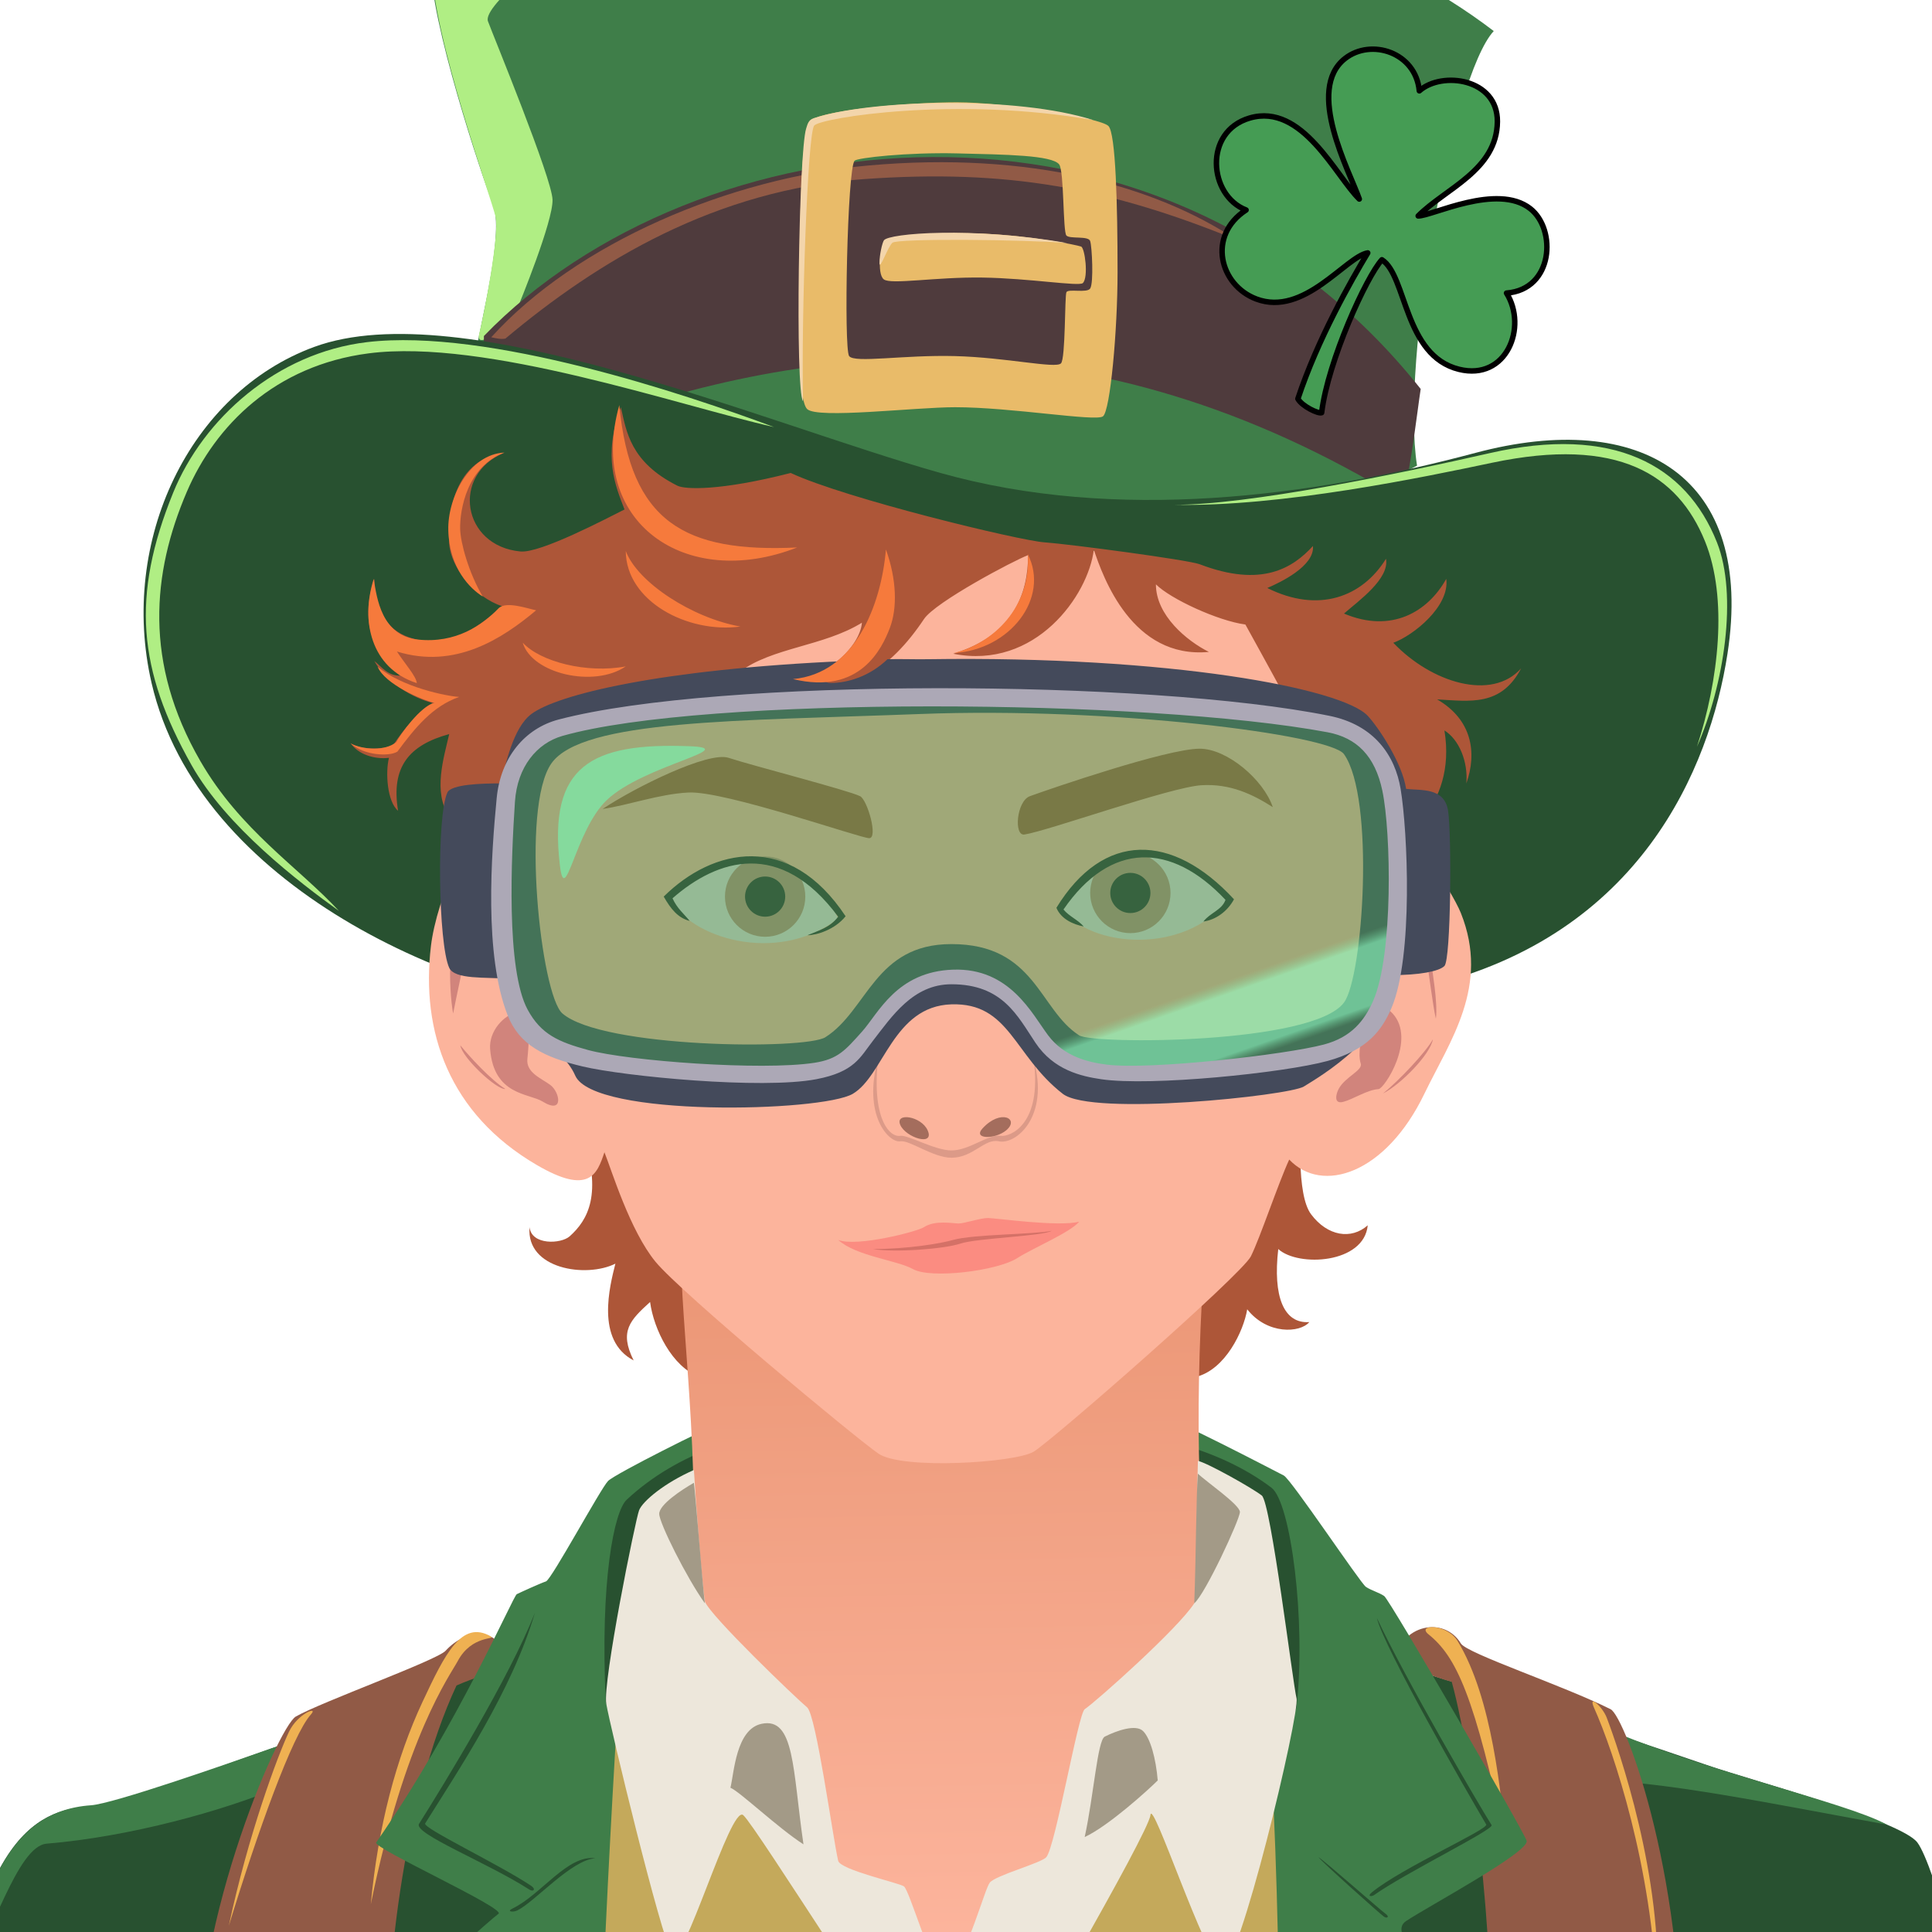 <?xml version="1.0" encoding="UTF-8"?>
<svg xmlns="http://www.w3.org/2000/svg" xmlns:xlink="http://www.w3.org/1999/xlink" xmlns:sodipodi="http://sodipodi.sourceforge.net/DTD/sodipodi-0.dtd" xmlns:inkscape="http://www.inkscape.org/namespaces/inkscape" xmlns:realworld="http://www.rw-designer.com/export-svg" width="1058px" height="1058px">
  <defs>
    <linearGradient id="G0" x1="43.441%" x2="44.39%" y1="5.386%" y2="88.23%">
      <stop offset="0%" stop-color="#eb9675"></stop>
      <stop offset="100%" stop-color="#fcb49c"></stop>
    </linearGradient>
    <linearGradient id="G1" x1="-7.562%" x2="97.12%" y1="-14.296%" y2="112.912%">
      <stop offset="0%" stop-color="#459c54" stop-opacity="0.498"></stop>
      <stop offset="73.626%" stop-color="#459c54" stop-opacity="0.498"></stop>
      <stop offset="75.274%" stop-color="#7deaaa" stop-opacity="0.754"></stop>
      <stop offset="82.417%" stop-color="#7deaaa" stop-opacity="0.754"></stop>
      <stop offset="83.792%" stop-color="#459c54" stop-opacity="0.498"></stop>
      <stop offset="100%" stop-color="#459c54" stop-opacity="0.498"></stop>
    </linearGradient>
  </defs>
  <g>
    <path d="M 53 989C 79.292 988.152 398.854 854.807 517 856C 616 857 898 954 936 967C 958.747 974.782 1041 997 1050 1009C 1059 1021 1081 1099 1084 1146L -30 1146C -14 1001 22 990 53 989 z" fill="#285130" fill-rule="evenodd"></path>
    <path d="M 148.064 957.61C 124.376 965.945 62.1 987.762 49.846 988.6C 2.195 991.857 -9.011 1040.12 -20.298 1084.99C -4.506 1061.3 9.299 1010.98 25.521 1009.63C 71.407 1005.82 122.511 991.501 152.779 978.78C 183.047 966.059 171.752 949.275 148.064 957.61 z M 873.2 943.82C 930.902 969.724 1010.47 986.626 1033.27 999.19C 969.357 987.555 913.012 975.802 872.735 974.84C 833.805 973.91 847.03 932.071 873.2 943.82 z" fill="#3f7e49" fill-rule="evenodd"></path>
    <path d="M 162 940C 176 932 239.222 909.212 244 904C 255 892 274 889 279 912C 272 915 259 919 250 923C 221 985 209 1087 213 1146L 109 1146C 102 1061 152.177 945.613 162 940 z M 882 936C 890 940 925 1033 920 1146L 815 1146C 821 1087 808 968 795 921C 784 918 773 913 763 911C 767 889 791 885 800 900C 803.294 905.491 855.588 922.794 882 936 z" fill="#915a46" fill-rule="evenodd"></path>
    <path d="M 268.654 896.04C 252.854 887.133 243.794 905.425 231.36 932.02C 216.987 962.761 207.009 1000.24 203.06 1042.8C 221.85 950.634 246.601 917.281 250.665 909.641C 258.387 895.125 272.174 898.024 268.654 896.04 z M 158.249 948.35C 152.107 961.293 135.869 1004.9 125.291 1054.65C 141.28 1002.52 160.094 950.127 170.294 938.83C 174.588 934.075 163.005 938.328 158.249 948.35 z M 782.274 894.99C 797.191 907.054 807.496 927.444 825.046 1011.9C 821.975 982.719 817.313 930.043 798.227 898.672C 792.28 888.898 775.452 889.473 782.274 894.99 z M 872.924 935.2C 883.892 959.659 904.649 1022.43 907.29 1091.5C 911.104 1028.82 886.25 957.342 879.888 940.67C 877.521 934.467 869.459 927.473 872.924 935.2 z" fill="#efb152" fill-rule="evenodd"></path>
    <path d="M 517 1146C 492 1109 405 987 404 973C 403 959 294 941 295 956C 296 971 303 1132 305 1146C 305 1146 517 1146 517 1146 z M 535 1146C 552 1118 629 994 640 963C 651 932 737 934 735 959C 733 984 713 1126 710 1146C 710 1146 535 1146 535 1146 z" fill="#c4a95b" fill-rule="evenodd"></path>
    <path d="M 748 869C 745 867 707 810 703 808C 699 806 638 774 634 775C 630 776 397 779 393 780C 389 781 337 807 333 811C 329 815 302 865 299 866C 296 867 285 872 283 873C 281 874 251 944 206 1009C 203.948 1011.96 277 1045 273 1048C 269 1051 231 1084 231 1090C 231 1096 292 1139 294 1146L 329 1146C 327 1126 340 887 343 877C 346 867 680.142 863.826 684 870C 699 894 702 1134 700 1146L 769 1146C 778 1134 798.821 1096.64 795 1089C 792 1083 758 1060 770 1052C 782 1044 838 1014 836 1008C 834 1002 761 876 758 874C 755 872 751 871 748 869 z" fill="#3f7e49" fill-rule="evenodd"></path>
    <path d="M 292.924 883.172C 279.232 918.25 243.038 977.192 229.472 998.77C 226.154 1004.05 266.887 1019.99 289.755 1034.69C 292.198 1036.26 293.633 1034.54 290.841 1032.68C 273.157 1020.89 231.274 1001.03 232.825 998.55C 250.664 970.008 280.323 926.041 292.924 883.172 z M 326.053 1017.63C 312.946 1018.41 293.012 1041.36 283.317 1046.17C 280.959 1047.34 277.073 1046.88 280.758 1045.09C 296.424 1037.49 310.93 1015.46 326.053 1017.63 z M 331.736 931.97C 328.568 865.709 336.293 827.691 343.163 821.293C 400.629 767.775 493.189 780.496 518.632 780.935C 539.849 781.301 638.389 770.846 696.294 814.713C 706.865 822.721 715.307 887.812 710.009 934.64C 705.631 973.334 333.189 962.359 331.736 931.97 z M 754 886C 769.125 918.625 810.404 989.397 816.84 999.46C 818.335 1001.8 769.938 1025.44 752.5 1037.75C 751.143 1038.71 748.335 1038.67 751.375 1036.19C 767.75 1022.81 815.393 1001.69 813.875 999.12C 803.375 981.37 757.625 901.75 754 886 z M 722 1017C 724 1019.75 755.673 1048 757.75 1049.5C 759.562 1050.81 761.118 1049.72 758.875 1048.12C 755.844 1045.96 726.364 1019.86 722 1017 z" fill="#285130" fill-rule="evenodd"></path>
    <path d="M 319 621C 330 654 322 668 312 677C 307.241 681.283 291 682 290 672C 288 695 321 700 337 692C 334 704 326 734 347 745C 339 729 345 723 356 713C 358 728 368.129 748.63 383 754C 419 767 345 611 319 621 z M 713 596C 712 620 709.839 654.119 718 665C 727 677 740 679 749 671C 747 692 711 694 700 684C 697 710 703 725 717 724C 712 730 694 731 683 717C 681 729 671 750 655 754C 639 758 648 707 648 707C 648 707 713 596 713 596 z" fill="#ad5638" fill-rule="evenodd"></path>
    <path d="M 377 880C 385 818 374 735 373 693C 372.286 662.992 661.133 664.933 659 698C 653.828 778.162 656.803 846.208 664 894C 582.206 1026.42 559 1109 515 1111C 478.025 1112.68 431 953 377 880 z" fill="url(#G0)" fill-rule="evenodd"></path>
    <path d="M 380 805C 364 812 352 822 350 827C 348 832 330 921 332 933C 334 945 362 1061 368 1070C 374 1079 400 988 407 994C 414 1000 496 1132 511 1146L 545 1146C 553 1135 629 1004 630 994C 631 984 660 1073 669 1077C 678 1081 712 938 710 930C 708 922 696 823 691 819C 686 815 661 801 656 800C 655 831 655.71 875.34 654 878C 645 892 600 932 594 936C 590.47 938.353 578 1011 573 1017C 570.284 1020.26 545 1027 542 1031C 539 1035 531 1067 518 1086C 510 1077 498 1035 495 1033C 492 1031 460.147 1023.97 459 1019C 456 1006 446.919 939.099 442 935C 436 930 389 885 386 877C 384 863 381 822 380 805 z" fill="#ede7db" fill-rule="evenodd"></path>
    <path d="M 260 196C 264 173 276 127 270 112C 264 97 235 10 236 -20C 464 -104 695 -77 818 17C 795 42 767 198 776 255C 595 351 384 205 260 196 z" fill="#3f7e49" fill-rule="evenodd"></path>
    <path d="M 267.216 11.657C 270.318 20.033 302.27 97.583 302.58 109.371C 302.89 121.159 284.898 165.208 282.416 171.102C 279.934 176.996 259.926 193.127 262.408 182.89C 264.89 172.653 273.575 128.759 271.404 118.832C 269.233 108.905 236.815 19.411 236.35 -19.058C 249.896 -27.173 320.427 -46.618 340.609 -51.444C 303.534 -28.629 264.114 3.282 267.216 11.657 z" fill="#b0ee84" fill-rule="evenodd"></path>
    <path d="M 265 184C 380 65 634 32 778 213C 776 226 773 254 768 274C 597 169 443 187 318 233C 285.261 245.048 264 213 265 184 z" fill="#4f3b3d" fill-rule="evenodd"></path>
    <path d="M 269.017 184.685C 315.691 133.061 399.611 97.427 475.514 90.63C 564.503 82.662 632.862 101.945 677.061 131.293C 607.276 102.845 551.763 92.521 473.392 98.055C 391.856 103.813 327.36 142.961 276.796 185.392C 274.613 185.931 271.76 185.314 269.017 184.685 z" fill="#915a46" fill-rule="evenodd"></path>
    <path d="M 346 555C 250 548 108.583 484.858 83 374C 65 296 104 215 172 190C 253.028 160.21 419 232 515 259C 611.539 286.152 718 272 808 248C 898.749 223.8 961 261 946 358C 936.227 421.202 898 512 782 540C 689.101 562.424 440.343 561.879 346 555 z" fill="#285130" fill-rule="evenodd"></path>
    <path d="M 185.635 498.862C 163.698 483.068 123.854 452.664 104.908 419.013C 75.513 366.804 71.802 326.509 94.818 269.844C 111.322 229.212 151.591 193.229 200.991 187.362C 267.07 179.515 375.605 215.88 423.866 233.868C 371.218 222.022 265.928 185.225 201.868 193.505C 150.774 200.109 117.91 232.89 102.276 269.405C 83.282 313.766 78.648 362.981 109.734 416.819C 131.57 454.636 163.26 474.732 185.635 498.862 z M 642.794 276.425C 682.938 276.644 765.789 259.54 815.873 248.127C 883.366 232.747 923.349 254.443 940.25 297.045C 951.682 325.86 944.197 375.14 929.28 408.922C 941.126 372.727 946.379 327.646 933.67 296.387C 918.846 259.926 886.146 238.878 817.189 253.392C 780.261 261.165 701.365 277.741 642.794 276.425 z" fill="#b0ee84" fill-rule="evenodd"></path>
    <path d="M 443 67C 440 73 438 101 438 146C 438 183.127 437 219 442 224C 447.523 229.523 501 223 523 223C 554 223 600 231 604 228C 608 225 612 181 612 149C 612 112 611 73 607 69C 602.472 64.472 550 56 524 56C 498 56 446.256 60.489 443 67 z M 523 195C 494.75 194.25 468 199 465 195C 462 191 464 92 468 88C 469.581 86.419 496.895 83.355 524 84C 551.105 84.645 576 85 580 90C 582.794 93.492 582 127 584 129C 586 131 596 129 597 132C 598 135 599 155 597 158C 595.246 160.631 585 158 584 160C 583 162 583.549 196.451 581 199C 578 202 551.25 195.75 523 195 z M 592 135C 589 134 564.75 129.125 539 128C 513.25 126.875 490 129 486 131C 482 133 480 150 484 153C 488 156 512.25 151.625 538 152C 563.75 152.375 591 157 593 155C 596.162 151.838 594.121 135.707 592 135 z" fill="#e9bb69" fill-rule="evenodd"></path>
    <path d="M 439.75 219.75C 435.375 213.75 437.43 83.152 441.438 70.5C 442.125 68.331 442.614 65.697 445.5 64.75C 476.796 54.486 556.817 52.368 598.689 65.758C 523.561 52.523 449.5 64.5 445.875 68.75C 442.25 73 438.75 172.875 439.75 219.75 z M 481.625 144C 481.625 139.5 483.118 132.969 484.057 131.595C 486.66 127.787 531.89 123.935 584.498 133.109C 562.046 131.164 491.341 130.457 488.689 132.932C 486.037 135.407 481.625 148.5 481.625 144 z" fill="#f3d5ab" fill-rule="evenodd"></path>
    <path d="M 456 269C 308 335 242 468 236 518C 230.355 565.044 246 610 294 638C 322.713 654.749 327 643 331 631C 335 641 345 674 359 691C 373 708 468 787 481 796C 494 805 556 801 566 795C 576 789 680 698 685 688C 690 678 700 648 706 635C 724 654 758.751 643.017 780 599C 794 570 816 540 800 500C 789.897 474.743 696.414 345.433 685 319C 641 300 554 305 456 269 z" fill="#fcb49c" fill-rule="evenodd"></path>
    <path d="M 248.131 555.044C 245.649 540.775 244.741 508.303 254.357 497.446C 263.973 486.589 251.929 535.094 248.131 555.044 z M 301.346 594.133C 306.542 597.931 309.053 610.553 297.138 603.223C 289.694 598.643 270.376 599.932 268.402 574.487C 267.647 564.752 275.86 555.623 283.647 554.197C 291.434 552.771 289.511 572.925 288.802 579.861C 288.034 587.374 296.15 590.335 301.346 594.133 z M 735.548 603.405C 741.028 601.991 748.723 596.767 754.904 596.422C 758.061 596.246 775.675 569.376 762.682 555.058C 750.668 541.818 741.973 573.047 745.155 582.328C 746.481 586.194 736.845 589.488 733.133 596.206C 731.704 598.792 730.068 604.819 735.548 603.405 z M 786.312 557.875C 787.5 548.875 784.063 530.812 783.938 527.375C 783.827 524.333 780.787 523.82 781.5 527.438C 782.375 531.875 784.687 551.062 786.312 557.875 z M 784.688 569.125C 783.313 577.312 767.25 593.75 757.375 598.812C 765.625 592.25 781.063 575.938 784.688 569.125 z M 252.1 572.455C 252.93 579.006 271.869 596.892 276.756 596.349C 269.018 591.619 256.957 578.466 252.1 572.455 z" fill="#d1847c" fill-rule="evenodd"></path>
    <path d="M 459 679C 469 683 502.279 674.481 506 672C 512 668 522 670 525 670C 528 670 537 667 541 667C 545 667 580 672 591 669C 586 675 565.968 683.293 557 689C 546 696 509.773 700.43 500 695C 491 690 469 688 459 679 z" fill="#fb8c81" fill-rule="evenodd"></path>
    <path d="M 478 684C 497 684 515 681 522 679C 532.963 675.868 567 676 576 674C 571 677 535 678 526 681C 517 684 490 686 478 684 z" fill="#d47167" fill-rule="evenodd"></path>
    <path d="M 481 579C 472 611 487 626 493 625C 498.03 624.162 511 634 521 634C 533 634 539.13 623.251 547 625C 556 627 575 612 566 580C 571 616 552.95 622.707 548 622C 541 621 531 630 521 630C 511.945 630 497.067 621.322 493 622C 487 623 477 612 481 579 z" fill="#dc9a88" fill-rule="evenodd"></path>
    <path d="M 493 616C 490 609 504.53 611.192 508 619C 512 628 496 623 493 616 z M 538 618C 548 607 558.605 612.662 551 619C 545 624 532.577 623.966 538 618 z" fill="#a46d5d" fill-rule="evenodd"></path>
    <path d="M 471 436C 464.55 432.775 411 419 399 415C 387.936 411.312 348 431 330 443C 344 441 360.989 434.801 377 434C 397 433 471 459 476 459C 481 459 475 438 471 436 z M 564 436C 575 432 638.972 410 657 410C 672 410 692 427 697 442C 686 435 673.784 429.072 658 430C 641 431 574 455 561 457C 555.07 457.912 556.66 438.669 564 436 z" fill="#ad5638" fill-rule="evenodd"></path>
    <path d="M 380 812C 373 816 361 824 361 829C 361 834 376 864 386 878C 385 871 381 820 380 812 z M 656 807C 660 811 679 824 679 828C 679 832 660 873 654 878C 655 851 655 819 656 807 z M 440 1010C 434 969 435.267 940.086 417 944C 403 947 402 971 400 979C 405 981 426 1001 440 1010 z M 594 1006C 599 983 601 953 605 951C 611.45 947.775 622 944 626 948C 630 952 633 963 634 975C 629 980 607 1000 594 1006 z" fill="#a39a87" fill-rule="evenodd"></path>
    <path d="M 433 259C 394 269 375 268 371 266C 345 253 343 236 340 223C 330 250 337 266 342 279C 332 284 295.952 303.027 285 302C 253 299 247 260 276 248C 246 252 245.153 286.987 246 298C 247 311 260 327 275 332C 260 345 245 356 224 349C 211.522 344.841 205 333 205 317C 197 341 204 356 219 370C 212 370 209 365 205 362C 210 371 222 381 237 385C 230 388 220 401 216 407C 213.519 410.721 197 411 192 407C 196 413 205 416 213 415C 211 423 212 439 218 444C 214 420 224 408 246 402C 243 415 237 434 246 447C 248.474 450.574 276.525 457.216 277 439C 278.68 374.528 384 384 405 368C 422.661 354.544 451 354 472 341C 471 354 452 373 430 372C 463 385 488 366 506 339C 512.202 329.697 555 307 563 304C 563 325 555 348 522 358C 567 367 596 326 599 301C 604 316 620 361 662 357C 650 351 633 337 633 320C 641 328 667 340 682 342C 684.37 346.344 693.817 363.313 705 384C 738.592 390.68 755 406 757 466C 765 462 798 443 791 400C 799 405 804 417 803 429C 809 412 806 394 787 383C 805 384 822 387 833 366C 817 384 784 374 763 352C 774 348 794 332 792 317C 782 335 762 347 736 336C 744 329 761 317 759 306C 746 327 722 336 694 322C 701 319 720 310 719 299C 708 311 691 322 657 309C 650.734 306.604 586 298 572 297C 558 296 463 273 433 259 z" fill="#ad5638" fill-rule="evenodd"></path>
    <path d="M 459 503C 441 466 391 463 367 492C 377 513 425 529 459 503 z M 582 498C 605 463 648 459 672 493C 649 523 597 519 582 498 z" fill="#e6d8d5" fill-rule="evenodd"></path>
    <ellipse cx="619" cy="489" fill="#be8778" rx="22" ry="22"></ellipse>
    <ellipse cx="419" cy="491" fill="#be8778" rx="22" ry="22"></ellipse>
    <ellipse cx="619" cy="489" fill="#292929" rx="11" ry="11"></ellipse>
    <ellipse cx="419" cy="491" fill="#292929" rx="11" ry="11"></ellipse>
    <path d="M 363.465 490.992C 390.456 464.277 432.249 455.251 463.069 501.759C 457.158 509.13 447.2 512.147 442.2 512.147C 448.368 509.51 454.477 508.008 459 502C 427.381 459.384 392.972 470.3 368.285 491.922C 370.775 497.481 374.535 500.404 377.69 504.318C 371.305 502.648 367.465 497.992 363.465 490.992 z M 578.507 497.126C 604.246 455.124 642.045 455.964 675.758 492.473C 672.19 499.065 665.831 503.717 659.006 504.648C 662.651 499.84 669.089 498.444 671.105 492.783C 641.323 461.062 608.057 460.751 582.385 498.056C 585.41 501.778 590.218 503.64 593.475 507.363C 587.969 506.277 581.144 503.485 578.507 497.126 z" fill="#292929" fill-rule="evenodd"></path>
    <path d="M 315 589C 307.146 570.936 279 562 278 536C 266 535 249.022 536.547 246 530C 240 517 239 447 245 434C 247.095 429.46 264 429 274 429C 277 419 280.755 398.684 291 391C 305.049 380.463 360.948 366.504 463 362C 452.603 367.343 448.237 374 455 374C 464 374 476.1 370.521 486 361C 493.164 360.796 500.43 361.114 508 361C 641 359 735 377 749 392C 754.83 398.246 768 418 770 432C 778 433 791 431 793 444C 795 457 794.606 525.394 791 529C 788 532 777 534 762 534C 764 566 722 590 714 595C 706 600 597.983 611.431 582 599C 555 578 552.984 549 521 550C 489 551 484 589 467 599C 450 609 325 612 315 589 z M 504 391C 609 387 728.464 402.36 736 413C 753 437 746.516 534.773 736 549C 719 572 598.778 571.95 591 567C 569 553 567 517 521 517C 479 517 475.166 553.258 452 568C 441 575 330 574 308 555C 296.178 544.79 285 442 302 418C 319 394 404.027 394.808 504 391 z" fill="#444a5b" fill-rule="evenodd"></path>
    <path d="M 518 382C 612 382 730.757 387.947 751 409C 776 435 768 538 748 564C 725.114 593.752 604.152 590.861 587 583C 563 572 558 534 522 534C 494.926 534 478.337 565.148 467 577C 445 600 311.47 582.688 297 571C 271 550 263 442 289 410C 311.313 382.538 443.993 382 518 382 z" fill="url(#G1)" fill-rule="evenodd"></path>
    <path d="M 272 437C 274.139 414.9 287.315 398.884 306 394C 394 371 629 372 728 392C 752.817 397.013 764 414 767 432C 770.87 455.217 774 524 762 552C 756.879 563.949 749 575 727 581C 702.881 587.578 630 595 603 591C 591.94 589.362 577 586 567 571C 557.124 556.186 549 539 521 539C 500 539 488.419 556.604 478 570C 471 579 468 587 447 591C 417.123 596.691 341.897 589.452 319 584C 298 579 284.401 572.249 278 556C 265 523 269 468 272 437 z M 282 439C 283.271 419.937 294 407 308 403C 385.192 380.945 628.885 382.603 727 401C 743 404 753 414 757 433C 761.809 455.845 763 523 752 548C 747.134 559.06 740 568 725 572C 704.142 577.562 630 586 606 583C 595.881 581.735 582.653 578.538 574 567C 565 555 553 530 522 531C 491 532 481 555 472 565C 463 575 459 580 446 582C 417.066 586.451 344 581 322 575C 305.828 570.589 296.309 566.401 289 553C 277 531 280 469 282 439 z" fill="#aca8b6" fill-rule="evenodd"></path>
    <path d="M 272.958 333.176C 264.19 342.309 249.546 352.501 228.741 350.224C 209.01 348.064 206.348 327.617 204.671 317.01C 197.382 339.843 203.017 365.9 228.25 374.093C 228.01 370.372 221.442 363.128 217.367 356.781C 249.292 366.684 275.193 349.665 293.6 334.215C 288.882 333.265 276.998 328.968 272.958 333.176 z M 339.142 221.847C 321.11 286.015 375.554 323.67 436.543 299.805C 374.842 302.703 345.246 285.944 339.142 221.847 z M 342.677 301.747C 342.854 329.323 376.616 347 405.43 343.111C 379.127 338.413 349.217 319.07 342.677 301.747 z M 276.263 247.841C 256.983 248.66 244.995 272.872 245.497 290.382C 246.095 311.232 257.474 322.43 264.368 326.672C 256.762 313.914 252.173 297.326 251.994 289.727C 251.744 279.126 255.799 255.339 276.263 247.841 z M 251.464 381.647C 244.747 381.293 220.043 376.344 206.785 365.075C 210.674 374.71 231.312 383.414 237.941 384.917C 230.339 386.596 219.292 402.152 216.994 406.395C 211.072 411.345 199.071 410.689 192.005 407.132C 199.253 413.673 213.104 414.437 217.612 411.609C 227.335 398.527 236.79 386.774 251.464 381.647 z M 434.241 371.875C 468.366 368.75 482.528 331.342 485.153 300.888C 491.028 317.263 491.5 333 487.25 344C 483 355 471.116 380.75 434.241 371.875 z M 342.662 364.935C 321.412 368.935 295.934 362.455 286.252 351.924C 291.242 368.942 325.248 376.819 342.662 364.935 z M 522.377 357.606C 553.057 355.886 575.035 327.534 562.838 303.493C 564.738 332.369 544.039 352.292 522.377 357.606 z" fill="#f67a3c" fill-rule="evenodd"></path>
    <path d="M 749 138.5C 737 140.5 714.203 173.598 688 163.75C 667.919 156.203 660.875 129 682.375 115C 661.875 107.125 658.898 72.05 684.375 64.625C 713.239 56.213 731.5 96.5 744.375 109C 739.125 94 714.609 49.165 736.625 32C 750.88 20.886 775.25 28.625 777.25 49.75C 789.625 38.75 820.231 42.989 820 66.625C 819.74 93.244 791.5 103.25 776.625 118.25C 784 118.375 819.883 100.044 838 114.25C 852.52 125.635 850.75 158.5 825 160.5C 836.625 179.125 825.057 208.652 799 202.25C 768.792 194.828 770.375 150.875 756.75 142.25C 748.375 151.375 727.25 197.5 723.75 226C 722 226.75 713 222.5 710.75 218.375C 721.5 185.875 739.875 153.625 749 138.5 z" fill="#459c54" fill-rule="evenodd" stroke="#000000" stroke-linejoin="round" stroke-width="3"></path>
    <path d="M 306.575 473.646C 300.194 419.211 323.866 406.613 377.575 408.646C 406.867 409.755 352.432 419.005 332.309 438.11C 314.887 454.651 309.427 497.973 306.575 473.646 z" fill="#7deaaa" fill-opacity="0.754" fill-rule="evenodd"></path>
  </g>
</svg>
